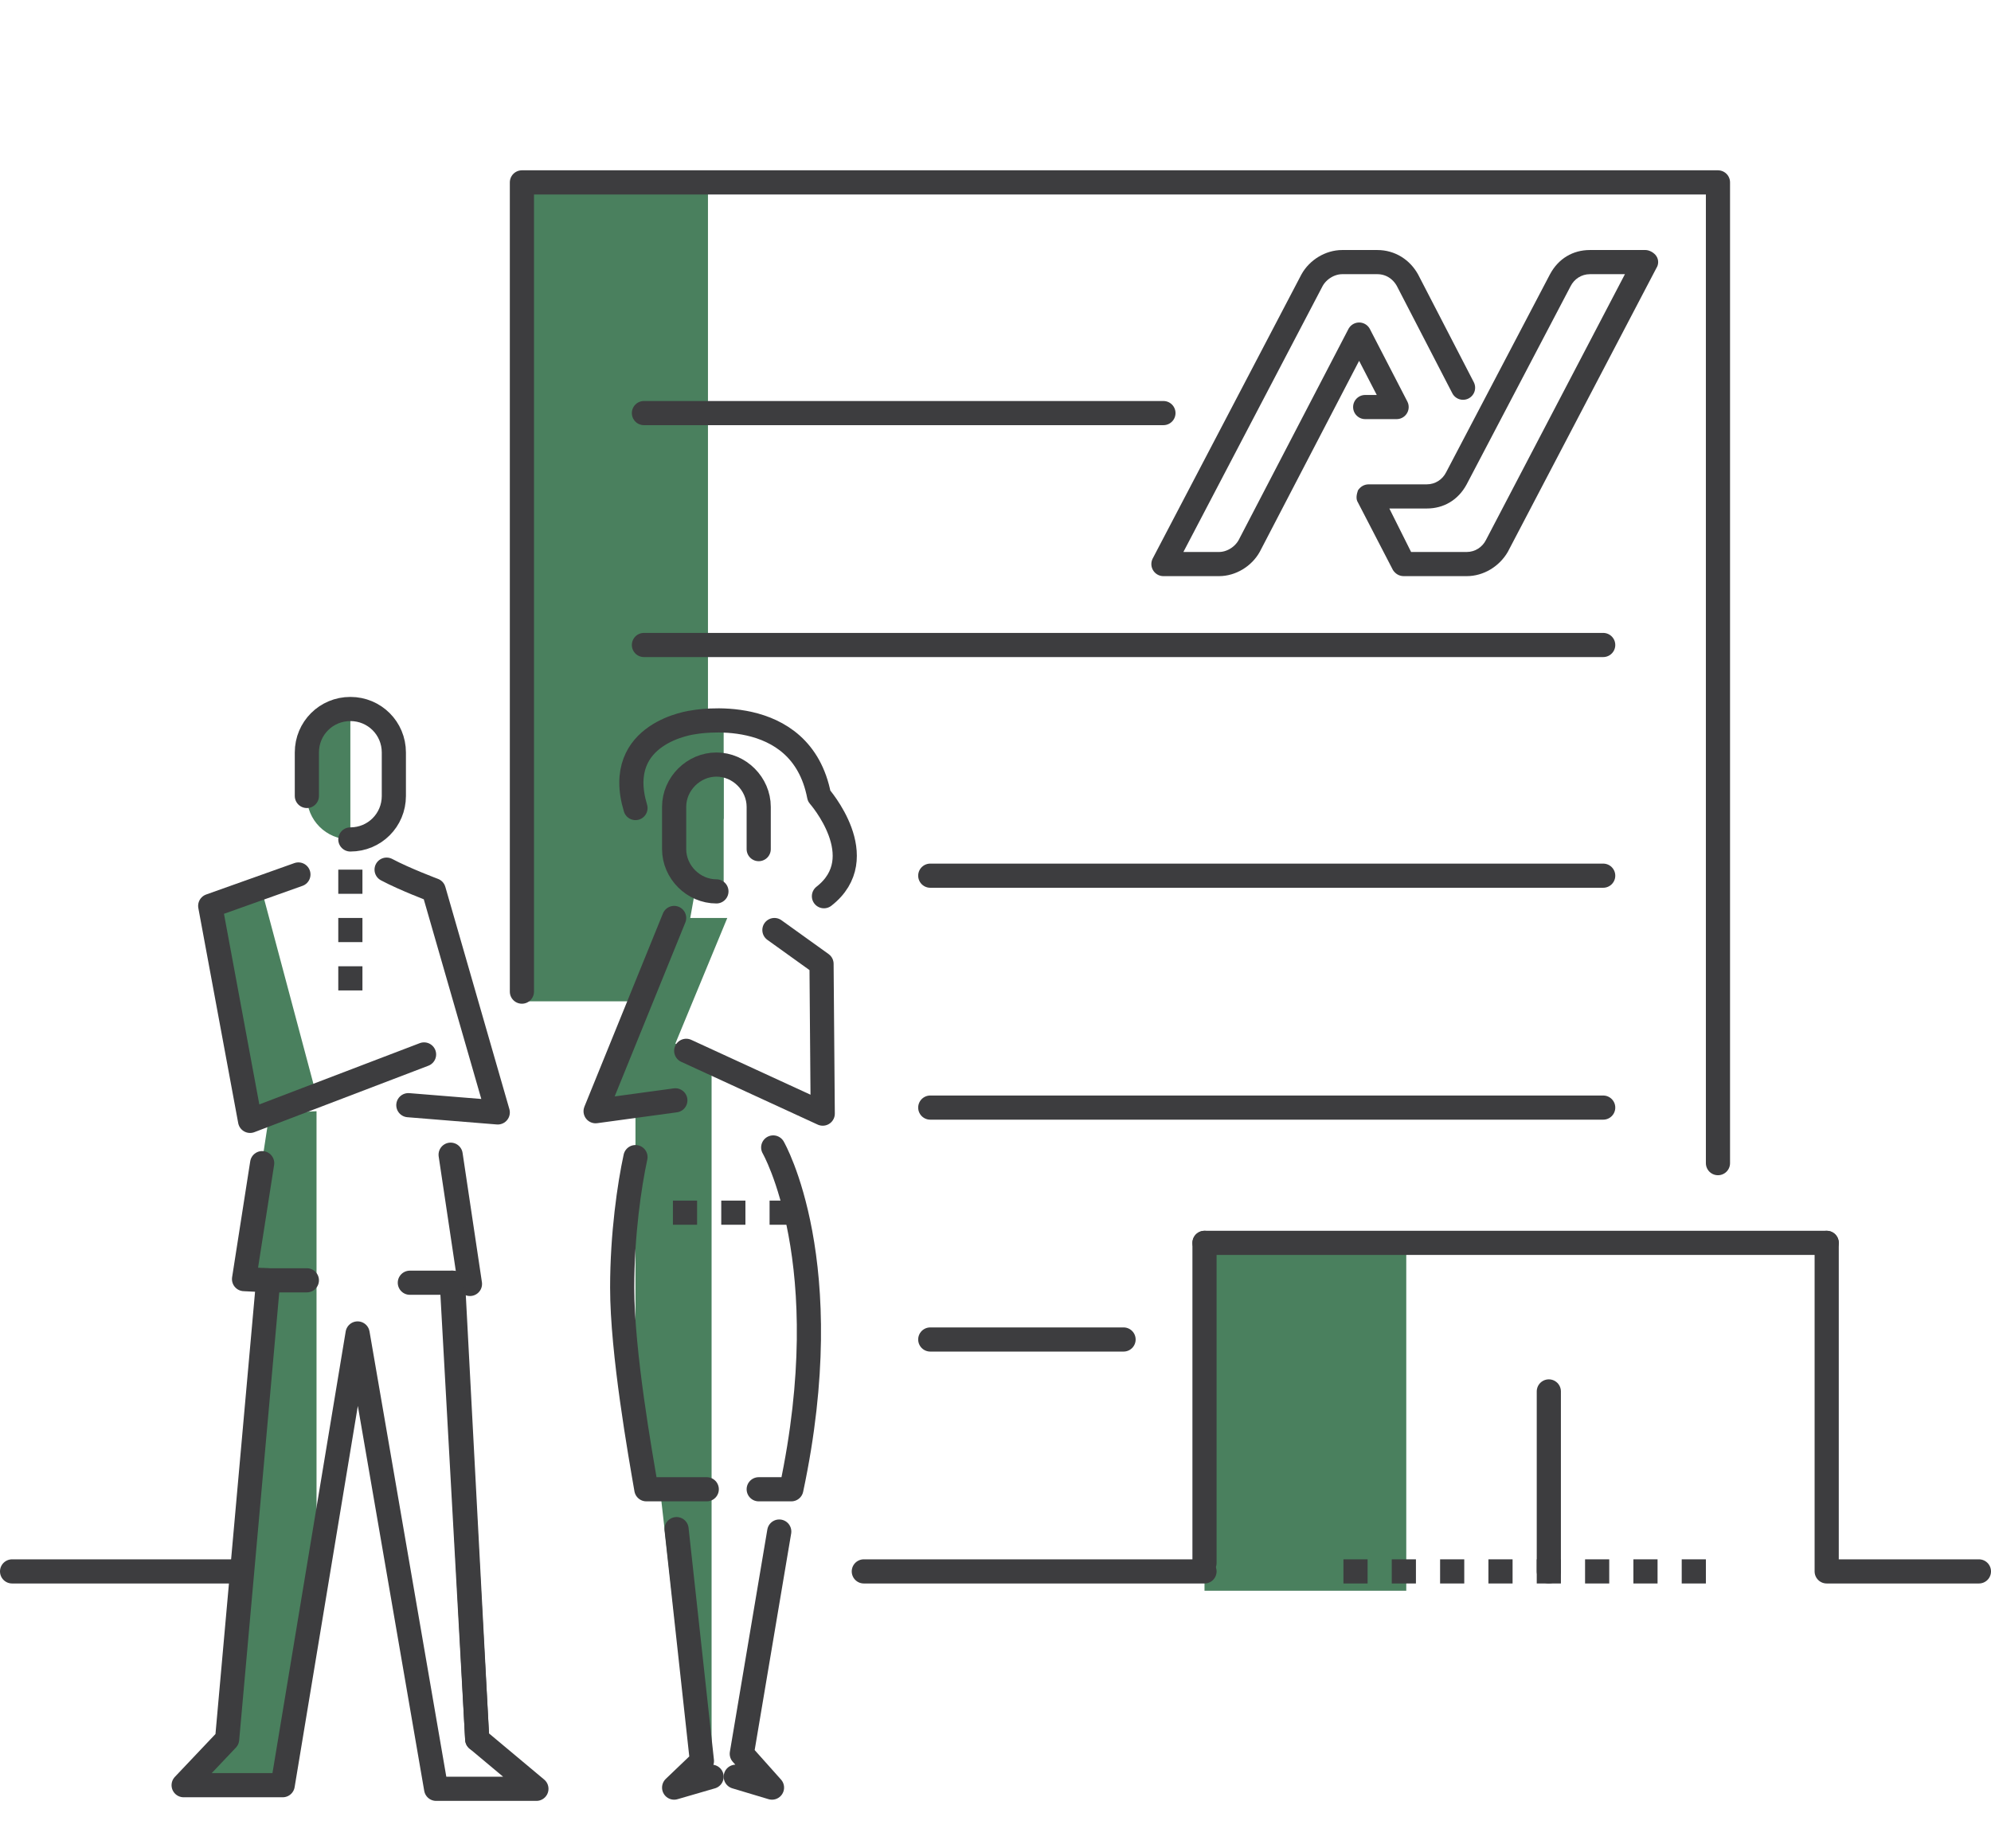 ﻿<!-- Generator: Adobe Illustrator 24.2.0, SVG Export Plug-In  -->
<svg version="1.1" xmlns="http://www.w3.org/2000/svg" xmlns:xlink="http://www.w3.org/1999/xlink" x="0px" y="0px" width="164.8px"
     height="153px" viewBox="0 0 164.8 153" style="enable-background:new 0 0 164.8 153;" xml:space="preserve">
<style type="text/css">
    .st0 {
        fill: #4A805E;
    }

    .st1 {
        fill: none;
        stroke: #3D3D3F;
        stroke-width: 3;
        stroke-linecap: round;
        stroke-linejoin: round;
        stroke-miterlimit: 10;
    }

    .st2 {
        fill: none;
        stroke: #3D3D3F;
        stroke-width: 2;
        stroke-linecap: round;
        stroke-linejoin: round;
        stroke-miterlimit: 10;
    }

    .st3 {
        fill: none;
        stroke: #3D3D3F;
        stroke-width: 2;
        stroke-miterlimit: 10;
        stroke-dasharray: 2,2;
    }

    .st4 {
        fill: #3D3D3F;
    }

    .st5 {
        fill: none;
    }
</style>
<defs>
</defs>
<g>
<rect x="99.7" y="103.4" class="st0" width="16.7" height="28.3" />

<path class="st1" d="M54.7,41" />

<line class="st2" x1="99.7" y1="102.9" x2="151.2" y2="102.9" />

<line class="st2" x1="1" y1="130.1" x2="23.2" y2="130.1" />

<line class="st2" x1="71.5" y1="130.1" x2="99.7" y2="130.1" />

<polygon class="st0" points="55.9,82.9 58.6,67.8 58.6,15.1 43.2,15.1 43.2,82.9 	" />

<polyline class="st2" points="43.2,82.1 43.2,15.1 142.2,15.1 142.2,96.3 	" />

<line class="st2" x1="99.7" y1="102.9" x2="99.7" y2="129.4" />

<polyline class="st2" points="151.2,102.9 151.2,130.1 163.8,130.1 	" />

<g>
<polygon class="st0" points="58.9,147.1 57.4,147.6 54.7,123.9 58.9,123.9 		" />

<path class="st0" d="M52.3,62.4c-0.7,0.9,0.1,3.7,0.6,5.4h7v-8.2C57.6,59.8,53.1,61.3,52.3,62.4z" />

<path class="st0" d="M59.9,63c-2,0-3.6,1.6-3.6,3.6v3.6c0,2,1.6,3.6,3.6,3.6V63z" />

<polygon class="st0" points="52.6,123.3 58.9,123.3 58.9,87.8 55.9,86.4 60.2,76 55.8,76 52.3,85.7 49.3,92 52.6,91.5 		" />

<polygon class="st0" points="15.6,147.8 23.4,147.8 26.2,132 26.2,105.9 21.8,105.9 19,144 		" />

<path class="st0" d="M29,58.7c-2,0-3.6,1.6-3.6,3.6v3.6c0,2,1.6,3.6,3.6,3.6V58.7z" />

<path class="st0" d="M21.8,74.2l4.4,16.5c0,0-5.6,2.4-6,1.8s-2.4-17.7-2.4-17.7L21.8,74.2z" />

<polygon class="st0" points="20.2,105.9 26.2,105.9 26.2,92 22.3,92.2 		" />

<path class="st2" d="M39.5,144l-2-37.8c0,0-3.7,0-3.6,0" />

<line class="st3" x1="29" y1="72" x2="29" y2="83.3" />

<polyline class="st2" points="24.7,72.4 17.4,75 20.7,92.8 35.1,87.3 		" />

<path class="st2" d="M32,72c1.5,0.8,3.9,1.7,3.9,1.7l5.3,18.4l-7.4-0.6" />

<line class="st2" x1="38.9" y1="106.3" x2="37.3" y2="95.6" />

<polyline class="st2" points="21.7,96.3 20.2,105.9 22.2,106 18.8,144 15.2,147.8 23.4,147.8 29.6,110.4 36.1,148.1 44.4,148.1
			39.5,144 37.4,106.2 		" />

<path class="st2" d="M29,69.5L29,69.5c2,0,3.6-1.6,3.6-3.6v-3.6c0-2-1.6-3.6-3.6-3.6h0c-2,0-3.6,1.6-3.6,3.6v3.6" />

<path class="st2" d="M25.4,106c0,0-3.7,0-3.6,0" />

<g>
<path class="st2" d="M59.3,73.8L59.3,73.8c-1.9,0-3.5-1.6-3.5-3.5v-3.5c0-1.9,1.6-3.5,3.5-3.5h0c1.9,0,3.5,1.6,3.5,3.5v3.5" />

<polyline class="st2" points="64.1,77 68,79.8 68.1,92.2 56.8,87 			" />

<path class="st2" d="M52.6,95.8c-0.5,2.3-1.1,6.4-1.1,10.8c0,5.4,1.5,13.8,2,16.7h5" />

<polyline class="st2" points="64.5,126.8 61.4,145.2 63.9,148 60.9,147.1 			" />

<path class="st2" d="M68.2,74.2c4.1-3.2-0.4-8.3-0.4-8.3c-1.5-7.8-10.4-6.1-10.4-6.1s-6.7,0.8-4.8,7.1" />

<polyline class="st2" points="55.9,91.1 49.3,92 55.8,76 			" />

<polyline class="st2" points="56,126.6 58.1,145.8 55.8,148 58.9,147.1 			" />

<path class="st2" d="M64,95c0,0,5.5,9.5,1.5,28.3h-2.7" />

<line class="st3" x1="65.7" y1="100.4" x2="54.7" y2="100.4" />

		</g>
	</g>
<g>
<g>
<g>
<path class="st4" d="M121.4,47.7L121.4,47.7h-5.2c-0.4,0-0.7-0.2-0.9-0.5l-2.9-5.6c-0.2-0.3-0.1-0.7,0-1
					c0.2-0.3,0.5-0.5,0.9-0.5h4.8h0c0.7,0,1.3-0.4,1.6-1l8.6-16.4c0.7-1.3,1.9-2,3.3-2h4.6c0.3,0,0.7,0.2,0.9,0.5
					c0.2,0.3,0.2,0.7,0,1l-12.3,23.5C124.1,46.9,122.8,47.7,121.4,47.7z M116.8,45.7h4.6h0c0.7,0,1.3-0.4,1.6-1l11.5-22h-2.9
					c-0.7,0-1.3,0.4-1.6,1l0,0l-8.6,16.4c-0.7,1.3-1.9,2-3.3,2h0h-3.1L116.8,45.7z M129.1,23.2L129.1,23.2L129.1,23.2z" />

			</g>
		</g>
<g>
<path class="st2" d="M121.1,32.1l-4.6-8.9c-0.5-0.9-1.4-1.5-2.5-1.5h-2.9c-1,0-2,0.6-2.5,1.5L96.3,46.7h4.6c1,0,2-0.6,2.5-1.5
				l9.1-17.5l3.1,6H113" />

		</g>
	</g>
<line class="st2" x1="96.3" y1="34.2" x2="53.3" y2="34.2" />

<line class="st2" x1="132.7" y1="53.4" x2="53.3" y2="53.4" />

<line class="st2" x1="132.7" y1="72.5" x2="77" y2="72.5" />

<line class="st2" x1="132.7" y1="91.7" x2="77" y2="91.7" />

<line class="st2" x1="93" y1="110.9" x2="77" y2="110.9" />

<line class="st3" x1="141.2" y1="130.1" x2="110.4" y2="130.1" />

<line class="st2" x1="128.2" y1="115.2" x2="128.2" y2="130.1" />

</g>
<rect x="1.3" class="st5" width="163" height="153" />

</svg>
